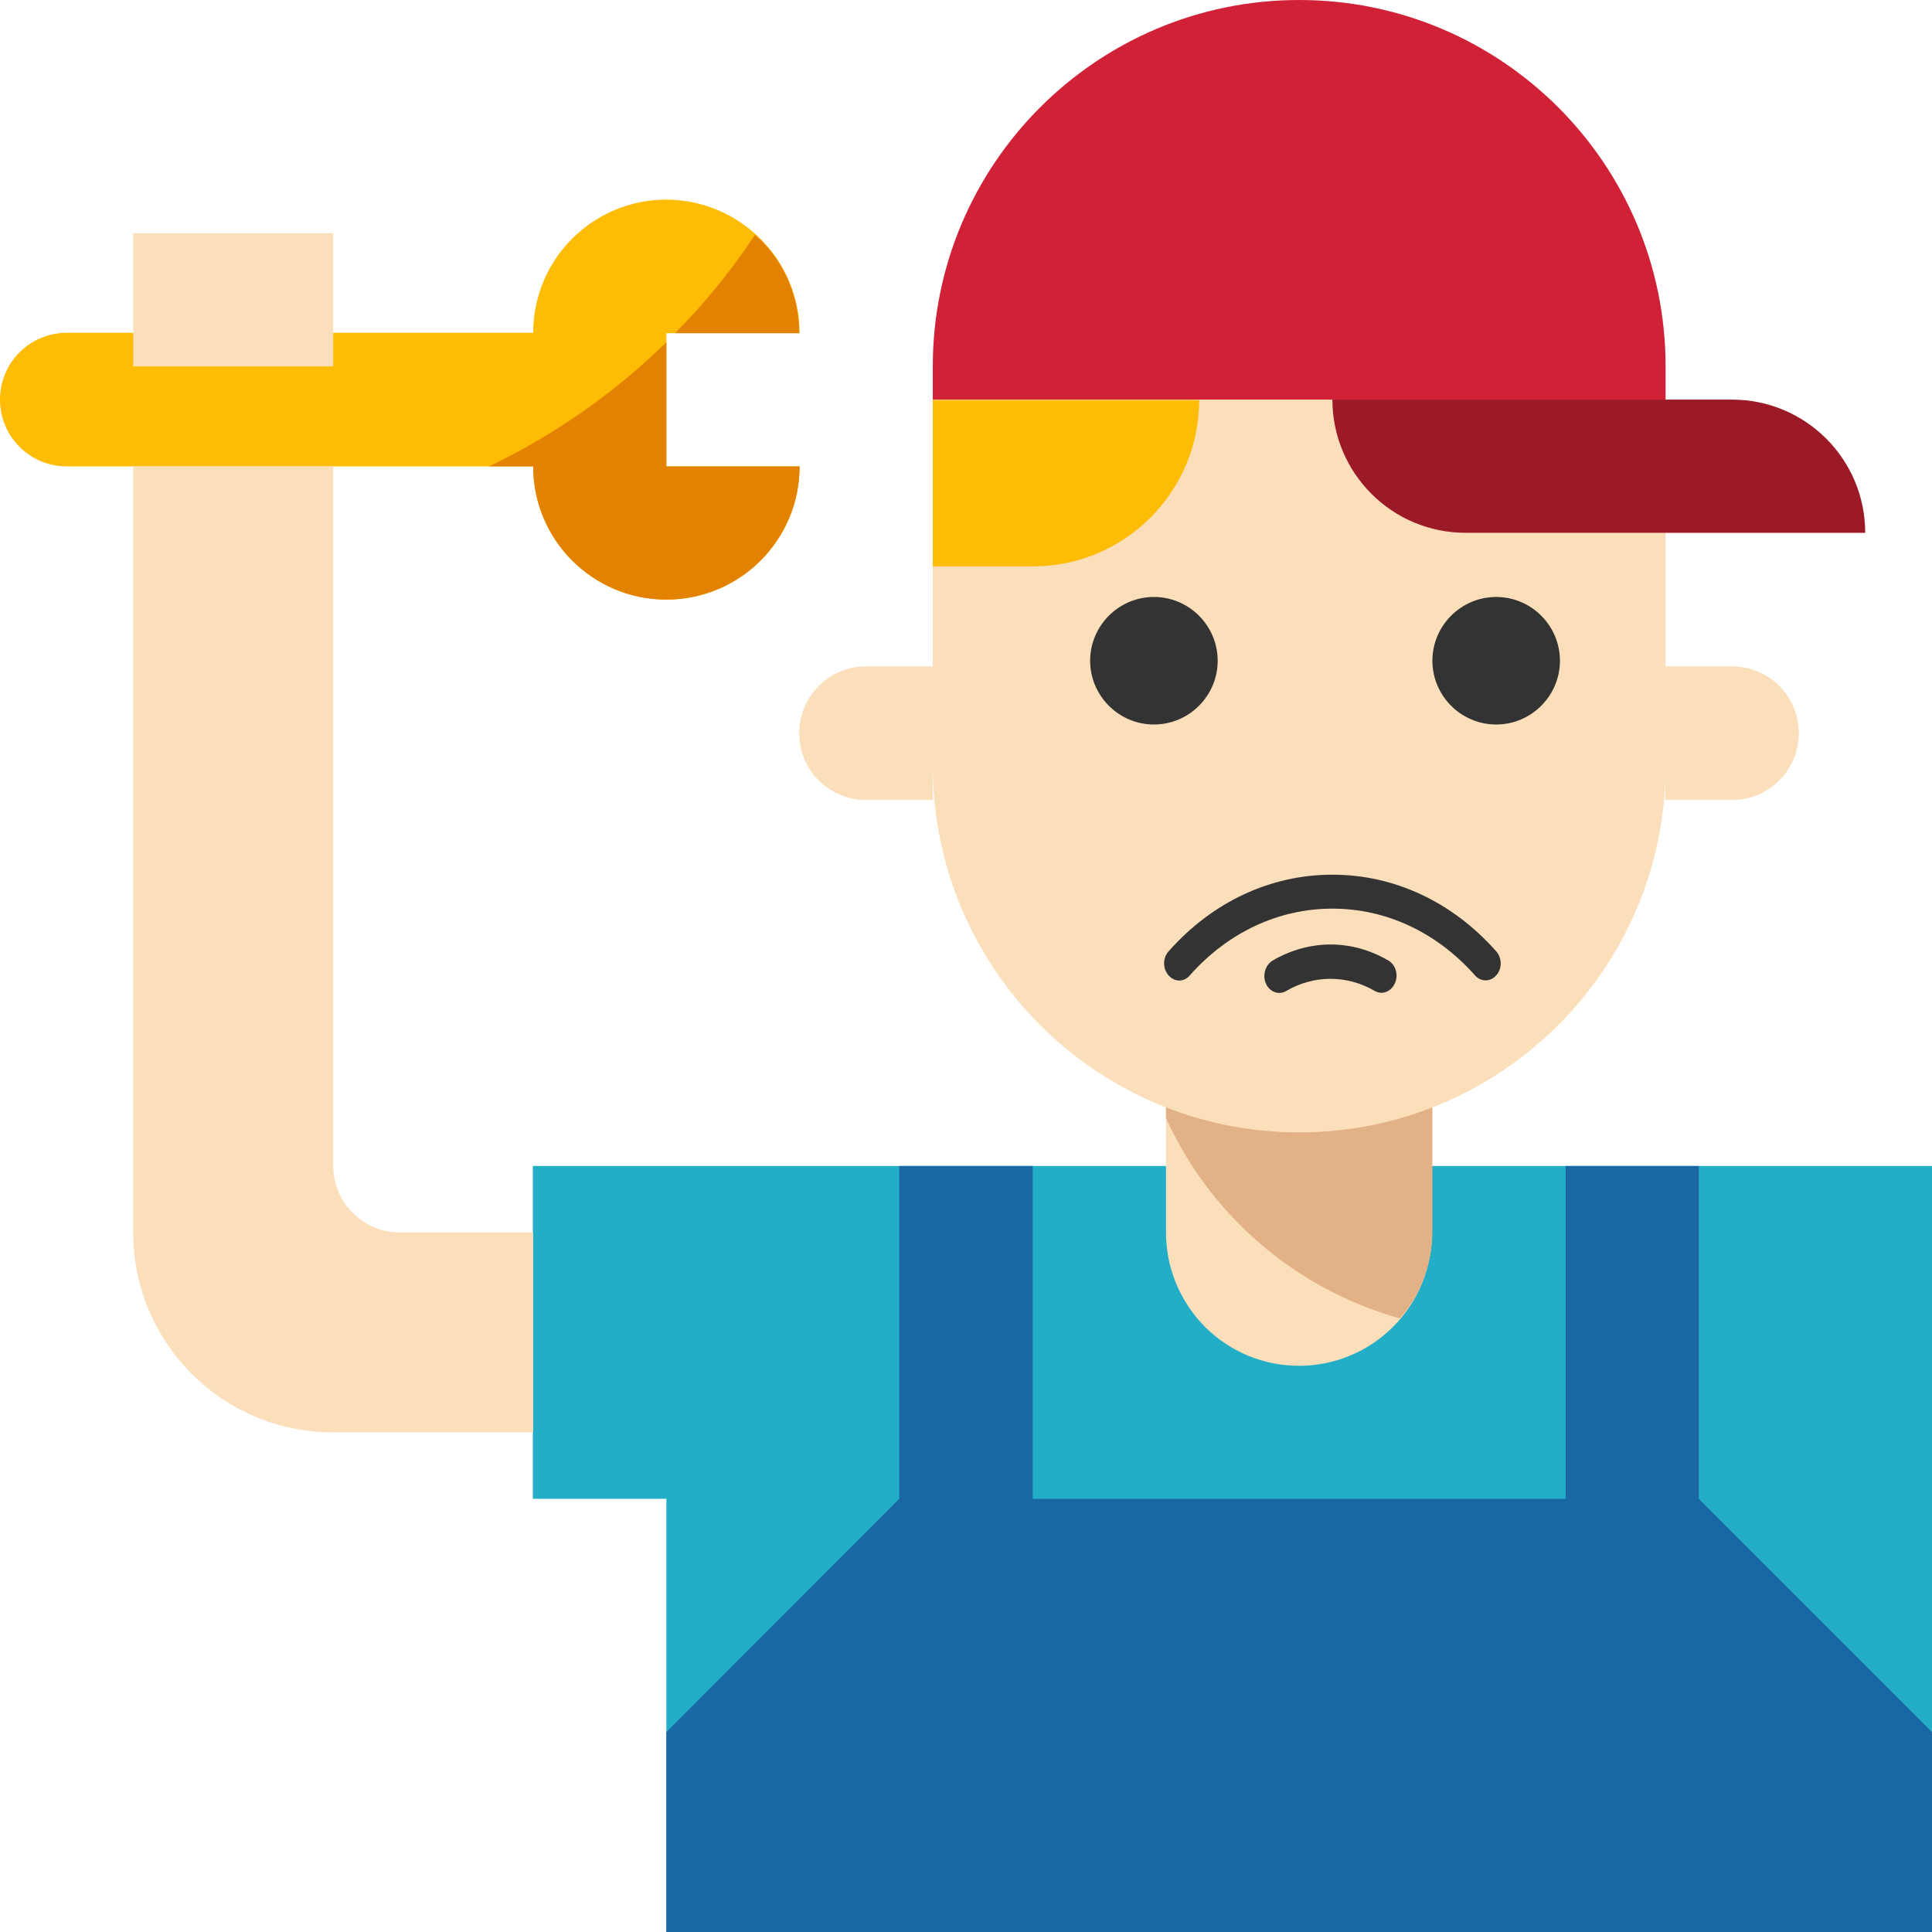 <?xml version="1.0" encoding="UTF-8"?> <!-- Generator: Adobe Illustrator 22.0.1, SVG Export Plug-In --> <svg xmlns="http://www.w3.org/2000/svg" xmlns:xlink="http://www.w3.org/1999/xlink" xmlns:a="http://ns.adobe.com/AdobeSVGViewerExtensions/3.0/" x="0px" y="0px" width="512px" height="512px" viewBox="0 0 512 512" style="enable-background:new 0 0 512 512;" xml:space="preserve"> <style type="text/css"> .st0{fill:#FFBC05;} .st1{fill:#23AEC8;} .st2{fill:#FBDEBA;} .st3{fill:#1967A3;} .st4{fill:#E2B186;} .st5{fill:#D12136;} .st6{fill:#9C1928;} .st7{fill:#E38100;} .st8{fill:#333333;} </style> <defs> </defs> <path class="st0" d="M211.9,88.3h-35.3v35.3h35.3c0,19.5-15.8,35.3-35.3,35.3l0,0c-19.5,0-35.3-15.8-35.3-35.3H17.7 c-9.8,0-17.7-7.9-17.7-17.7l0,0c0-9.8,7.9-17.7,17.7-17.7h123.6c0-19.5,15.8-35.3,35.3-35.3l0,0C196.1,53,211.9,68.8,211.9,88.3z"></path> <polygon class="st1" points="512,309 512,512 176.6,512 176.6,397.2 141.2,397.2 141.2,309 "></polygon> <path class="st2" d="M88.3,123.6h-53v203c0,29.3,23.7,53,53,53h53v-53h-35.3c-9.8,0-17.7-7.9-17.7-17.7L88.3,123.6L88.3,123.6z"></path> <polygon class="st3" points="273.7,309 273.7,397.2 414.9,397.2 414.9,309 450.2,309 450.2,397.2 512,459 512,512 176.6,512 176.6,459 238.3,397.2 238.3,309 "></polygon> <path class="st2" d="M309,291.3v35.3c0,9.4,3.7,18.3,10.3,25l0,0c13.8,13.8,36.1,13.8,49.9,0l0,0c6.6-6.6,10.3-15.6,10.3-25v-35.3 H309z"></path> <path class="st4" d="M309,296.3v-5h70.6v35.3c-0.1,8.4-3.1,16.5-8.6,22.8C343.5,341.7,320.8,322.3,309,296.3z"></path> <path class="st2" d="M441.4,105.9V203c0,53.6-43.5,97.1-97.1,97.1l0,0l0,0c-53.6,0-97.1-43.5-97.1-97.1v-97.1H441.4z"></path> <g> <path class="st2" d="M247.2,176.6h-17.7c-9.8,0-17.7,7.9-17.7,17.7l0,0c0,9.8,7.9,17.7,17.7,17.7h17.7V176.6z"></path> <path class="st2" d="M441.4,176.6H459c9.8,0,17.7,7.9,17.7,17.7l0,0c0,9.8-7.9,17.7-17.7,17.7h-17.7V176.6z"></path> </g> <path class="st5" d="M247.2,105.9h194.2v-8.8c0-53.6-43.5-97.1-97.1-97.1l0,0c-53.6,0-97.1,43.5-97.1,97.1L247.2,105.9L247.2,105.9z "></path> <path class="st6" d="M353.1,105.9L353.1,105.9c0,19.5,15.8,35.3,35.3,35.3h105.9c0-19.5-15.8-35.3-35.3-35.3H353.1z"></path> <rect x="35.3" y="61.8" class="st2" width="53" height="35.3"></rect> <path class="st0" d="M247.2,150.1h26.5c24.4,0,44.1-19.8,44.1-44.1h-70.6V150.1z"></path> <g> <path class="st7" d="M176.6,90.7c-13.8,13.5-29.7,24.6-47,32.9h11.7c0,19.5,15.8,35.3,35.3,35.3s35.3-15.8,35.3-35.3h-35.3 L176.6,90.7L176.6,90.7z"></path> <path class="st7" d="M200.1,62.2c-6.2,9.4-13.3,18.1-21.2,26.1h32.9C211.8,78.3,207.6,68.8,200.1,62.2z"></path> </g> <g> <g> <path class="st8" d="M305.8,158.2c-9.3,0-16.9,7.6-16.9,16.9c0,9.3,7.6,16.9,16.9,16.9s16.9-7.6,16.9-16.9 C322.7,165.8,315.1,158.2,305.8,158.2z"></path> </g> </g> <g> <g> <path class="st8" d="M396.5,158.2c-9.3,0-16.9,7.6-16.9,16.9c0,9.3,7.6,16.9,16.9,16.9c9.3,0,16.9-7.6,16.9-16.9 C413.4,165.8,405.8,158.2,396.5,158.2z"></path> </g> </g> <g> <g> <path class="st8" d="M396.5,252.1c-11.6-13.1-27-20.3-43.4-20.3s-31.8,7.2-43.4,20.3c-1.6,1.8-1.6,4.6,0,6.4 c1.6,1.8,4.1,1.8,5.6,0c10.1-11.4,23.5-17.7,37.8-17.7s27.7,6.3,37.8,17.7c0.8,0.9,1.8,1.3,2.8,1.3c1,0,2-0.4,2.8-1.3 C398.1,256.8,398.1,253.9,396.5,252.1z"></path> </g> </g> <g> <g> <path class="st8" d="M368,254.6c-4.7-2.8-10-4.3-15.4-4.3c-5.3,0-10.7,1.5-15.4,4.3c-1.9,1.2-2.7,3.9-1.7,6.1 c1,2.2,3.4,3.1,5.4,1.9c3.6-2.1,7.6-3.2,11.7-3.2c4.1,0,8.1,1.1,11.7,3.2c0.6,0.3,1.2,0.5,1.8,0.5c1.4,0,2.8-0.9,3.5-2.4 C370.7,258.5,369.9,255.7,368,254.6z"></path> </g> </g> </svg> 